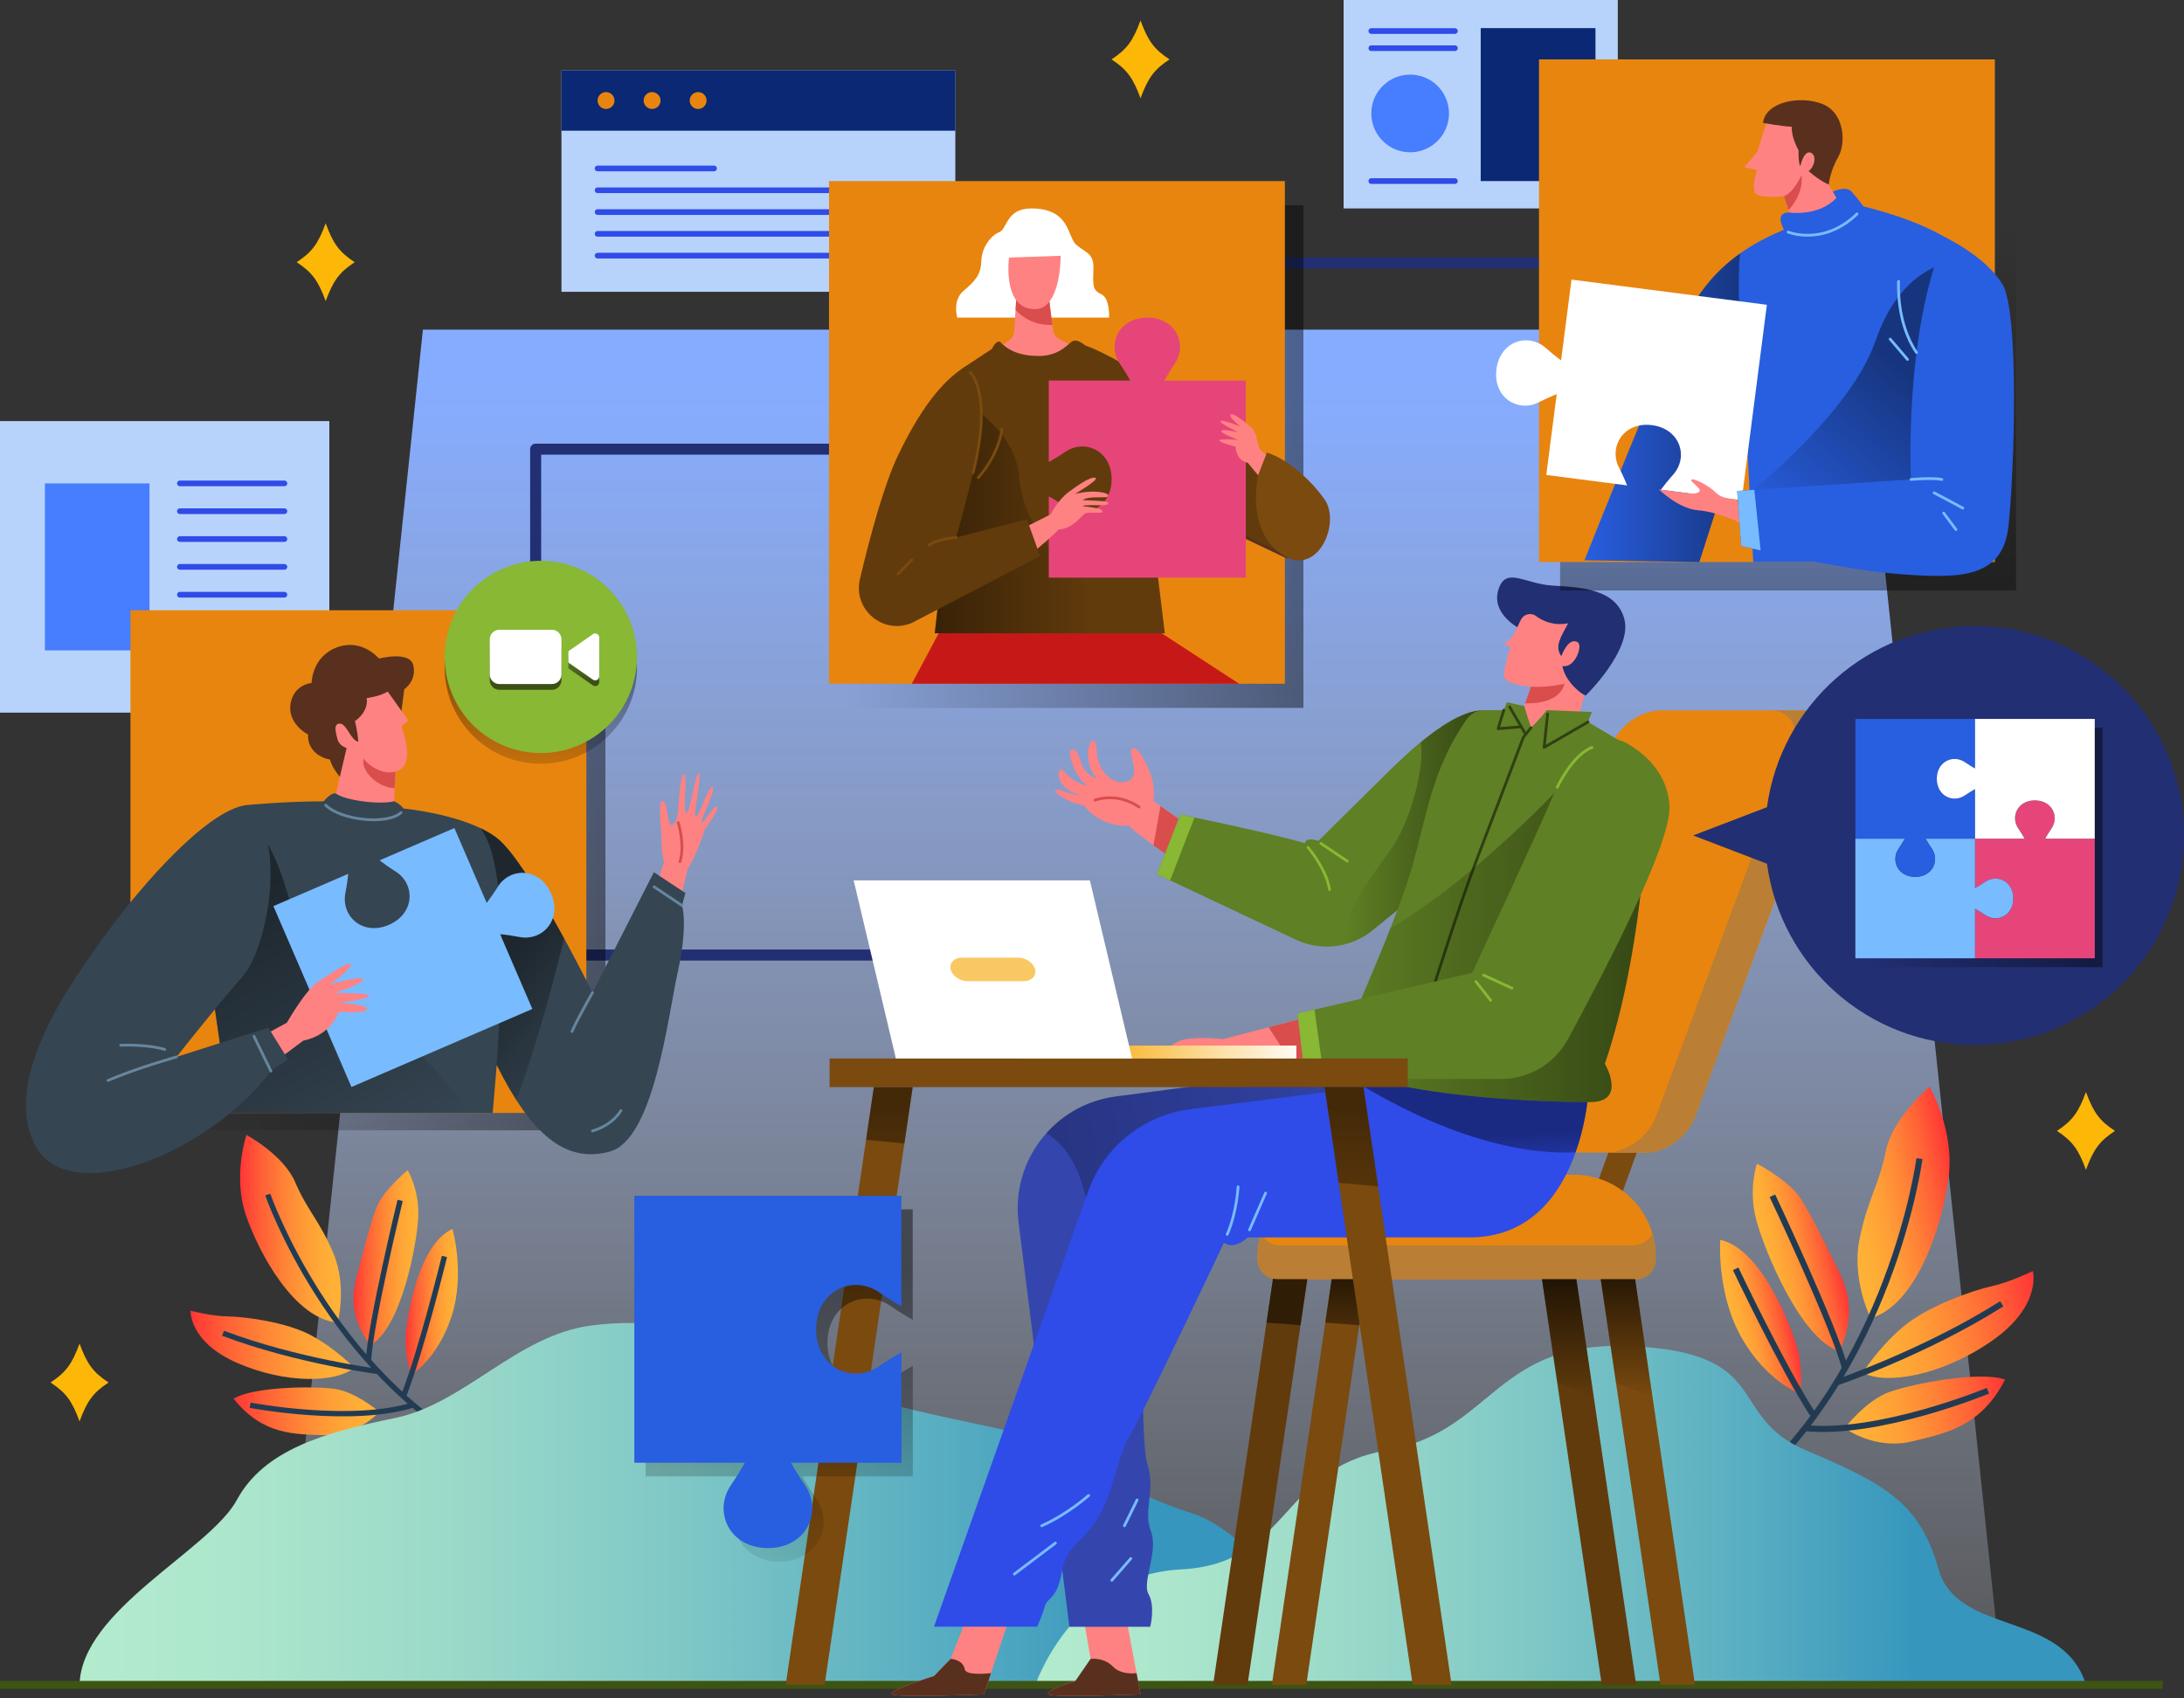 <svg xmlns="http://www.w3.org/2000/svg" width="450" height="350" viewBox="0 0 450 350" fill="none"><rect x="0" y="0" width="450" height="350" fill="#333333" stroke="none"/><g clip-path="url(#clip0_4236_321)"><path d="M333.34 0H276.84V42.952H333.34V0Z" fill="#B8D3FB"></path><path d="M298.455 24.657C299.161 20.293 296.196 16.183 291.833 15.478C287.469 14.772 283.359 17.737 282.653 22.1C281.948 26.464 284.913 30.573 289.276 31.279C293.64 31.985 297.749 29.02 298.455 24.657Z" fill="#477DFF"></path><path d="M282.551 6.395H299.775" stroke="#2F4BE8" stroke-width="1.17" stroke-linecap="round" stroke-linejoin="round"></path><path d="M282.551 9.929H299.775" stroke="#2F4BE8" stroke-width="1.17" stroke-linecap="round" stroke-linejoin="round"></path><path d="M282.551 37.317H299.775" stroke="#2F4BE8" stroke-width="1.17" stroke-linecap="round" stroke-linejoin="round"></path><path d="M328.738 5.794H305.094V37.316H328.738V5.794Z" fill="#0A2873"></path><path d="M196.838 14.506H115.685V60.135H196.838V14.506Z" fill="#B8D3FB"></path><path d="M196.838 14.506H115.685V26.937H196.838V14.506Z" fill="#0A2873"></path><path d="M126.615 20.718C126.615 21.676 125.831 22.46 124.872 22.46C123.913 22.46 123.13 21.676 123.13 20.718C123.13 19.759 123.913 18.975 124.872 18.975C125.831 18.975 126.615 19.759 126.615 20.718Z" fill="#E8850F"></path><path d="M136.102 20.718C136.102 21.676 135.318 22.46 134.36 22.46C133.401 22.46 132.617 21.676 132.617 20.718C132.617 19.759 133.401 18.975 134.36 18.975C135.318 18.975 136.102 19.759 136.102 20.718Z" fill="#E8850F"></path><path d="M145.59 20.718C145.59 21.676 144.806 22.46 143.847 22.46C142.888 22.46 142.105 21.676 142.105 20.718C142.105 19.759 142.888 18.975 143.847 18.975C144.806 18.975 145.59 19.759 145.59 20.718Z" fill="#E8850F"></path><path d="M123.13 34.715H147.124" stroke="#2F4BE8" stroke-width="1.17" stroke-linecap="round" stroke-linejoin="round"></path><path d="M123.13 39.209H185.782" stroke="#2F4BE8" stroke-width="1.17" stroke-linecap="round" stroke-linejoin="round"></path><path d="M123.13 43.703H185.782" stroke="#2F4BE8" stroke-width="1.17" stroke-linecap="round" stroke-linejoin="round"></path><path d="M123.13 48.188H185.782" stroke="#2F4BE8" stroke-width="1.17" stroke-linecap="round" stroke-linejoin="round"></path><path d="M123.13 52.682H185.782" stroke="#2F4BE8" stroke-width="1.17" stroke-linecap="round" stroke-linejoin="round"></path><path d="M67.855 86.78H0V146.857H67.855V86.78Z" fill="#B8D3FB"></path><path d="M30.805 99.619H9.254V134.026H30.805V99.619Z" fill="#477DFF"></path><path d="M37.066 99.619H58.601" stroke="#2F4BE8" stroke-width="1.17" stroke-linecap="round" stroke-linejoin="round"></path><path d="M37.066 105.347H58.601" stroke="#2F4BE8" stroke-width="1.17" stroke-linecap="round" stroke-linejoin="round"></path><path d="M37.066 111.083H58.601" stroke="#2F4BE8" stroke-width="1.17" stroke-linecap="round" stroke-linejoin="round"></path><path d="M37.066 116.819H58.601" stroke="#2F4BE8" stroke-width="1.17" stroke-linecap="round" stroke-linejoin="round"></path><path d="M37.066 122.554H58.601" stroke="#2F4BE8" stroke-width="1.17" stroke-linecap="round" stroke-linejoin="round"></path><path d="M37.066 128.29H58.601" stroke="#2F4BE8" stroke-width="1.17" stroke-linecap="round" stroke-linejoin="round"></path><path d="M37.066 134.018H58.601" stroke="#2F4BE8" stroke-width="1.17" stroke-linecap="round" stroke-linejoin="round"></path><path d="M412.625 347.213H57.651L87.139 67.93H383.137L412.625 347.213Z" fill="url(#paint0_linear_4236_321)"></path><path d="M111.433 196.812H183.256" stroke="#222F73" stroke-width="2.27" stroke-linecap="round" stroke-linejoin="round"></path><path d="M385.438 271.671C385.438 271.671 381.478 263.726 383.12 255.472C384.763 247.218 387.164 244.234 388.539 237.289C389.915 230.344 397.568 223.966 397.568 223.966C397.568 223.966 402.746 232.795 401.503 242.541C400.253 252.287 395.067 268.861 385.438 271.663V271.671Z" fill="url(#paint1_linear_4236_321)"></path><path d="M362.019 239.807C362.019 239.807 360.193 244.901 361.827 251.228C363.461 257.556 371.056 276.056 379.043 278.474C382.678 270.212 380.486 265.068 378.335 260.858C376.184 256.647 373.416 250.661 370.965 246.918C368.514 243.166 362.019 239.815 362.019 239.815V239.807Z" fill="url(#paint2_linear_4236_321)"></path><path d="M383.804 282.892C383.804 282.892 386.872 277.899 391.991 273.522C397.11 269.145 406.664 265.868 410.374 265.059C414.084 264.251 418.861 261.933 418.861 261.933C418.861 261.933 420.787 269.036 410.524 276.248C400.253 283.459 388.598 285.485 383.812 282.884L383.804 282.892Z" fill="url(#paint3_linear_4236_321)"></path><path d="M354.449 255.505C354.449 255.505 353.632 266.493 358.835 275.656C364.045 284.818 370.957 287.244 370.957 287.244C370.957 287.244 371.565 282.442 370.381 278.032C369.197 273.622 363.045 257.348 354.449 255.505Z" fill="url(#paint4_linear_4236_321)"></path><path d="M380.111 294.256C380.111 294.256 384.496 288.578 389.298 286.852C394.1 285.127 408.148 282.451 413.125 284.301C408.065 294.239 400.528 295.398 394.025 297.032C387.531 298.666 381.67 295.531 380.111 294.256Z" fill="url(#paint5_linear_4236_321)"></path><path d="M395.492 238.756C395.492 238.756 389.757 282.776 357.767 308.854" stroke="#223B52" stroke-width="1.25" stroke-miterlimit="10"></path><path d="M365.196 246.418C365.196 246.418 378.01 273.538 380.152 281.992" stroke="#223B52" stroke-width="1.25" stroke-miterlimit="10"></path><path d="M378.418 284.902C378.418 284.902 396.643 278.69 412.442 268.686" stroke="#223B52" stroke-width="1.25" stroke-miterlimit="10"></path><path d="M357.625 261.475C357.625 261.475 367.121 281.509 373.499 291.43" stroke="#223B52" stroke-width="1.25" stroke-miterlimit="10"></path><path d="M409.607 286.602C409.607 286.602 387.03 295.948 371.657 294.272" stroke="#223B52" stroke-width="1.25" stroke-miterlimit="10"></path><path d="M69.573 272.546C69.573 272.546 71.557 265.051 68.697 258.281C65.838 251.512 63.261 249.377 60.852 243.683C58.451 237.989 50.773 233.879 50.773 233.879C50.773 233.879 47.896 242.349 50.681 250.461C53.465 258.582 60.827 271.846 69.564 272.546H69.573Z" fill="url(#paint6_linear_4236_321)"></path><path d="M83.996 241.157C83.996 241.157 86.455 245.192 86.171 250.895C85.888 256.597 82.653 273.763 76.25 277.24C71.682 270.812 72.657 266.027 73.749 262.041C74.85 258.056 76.159 252.454 77.593 248.811C79.027 245.167 83.996 241.157 83.996 241.157Z" fill="url(#paint7_linear_4236_321)"></path><path d="M72.957 281.859C72.957 281.859 69.448 278.132 64.303 275.289C59.16 272.446 50.406 271.329 47.087 271.296C43.769 271.262 39.276 270.12 39.276 270.12C39.276 270.12 38.884 276.54 48.938 280.9C58.993 285.26 69.322 284.935 72.966 281.867L72.957 281.859Z" fill="url(#paint8_linear_4236_321)"></path><path d="M93.241 253.254C93.241 253.254 95.884 262.508 93.041 271.271C90.207 280.033 84.713 283.326 84.713 283.326C84.713 283.326 83.345 279.324 83.579 275.347C83.812 271.362 86.205 256.356 93.241 253.262V253.254Z" fill="url(#paint9_linear_4236_321)"></path><path d="M78.126 290.929C78.126 290.929 73.374 286.844 68.964 286.219C64.545 285.594 52.056 285.777 48.13 288.245C54.207 295.857 60.869 295.515 66.713 295.765C72.557 296.015 77.017 292.305 78.126 290.929Z" fill="url(#paint10_linear_4236_321)"></path><path d="M55.166 246.168C55.166 246.168 67.839 282.817 99.811 299.483" stroke="#223B52" stroke-width="1.1" stroke-miterlimit="10"></path><path d="M82.445 247.377C82.445 247.377 76.267 272.846 75.925 280.45" stroke="#223B52" stroke-width="1.1" stroke-miterlimit="10"></path><path d="M77.918 282.626C77.918 282.626 61.227 280.525 45.954 274.755" stroke="#223B52" stroke-width="1.1" stroke-miterlimit="10"></path><path d="M91.574 258.923C91.574 258.923 86.98 277.74 83.279 287.353" stroke="#223B52" stroke-width="1.1" stroke-miterlimit="10"></path><path d="M51.54 289.587C51.54 289.587 72.507 293.597 85.355 289.454" stroke="#223B52" stroke-width="1.1" stroke-miterlimit="10"></path><path d="M277.282 347.213C277.282 347.213 261.825 316.974 245.376 311.772C228.927 306.561 221.19 298.358 210.36 295.523C199.53 292.688 177.487 289.537 164.081 282.284C150.675 275.03 137.594 271.212 122.071 273.121C106.547 275.03 95.826 289.27 81.328 292.238C66.83 295.206 54.407 298.749 48.797 309.112C43.186 319.475 16.707 331.772 16.391 347.213H277.282Z" fill="url(#paint11_linear_4236_321)"></path><path d="M429.799 347.213H213.336C213.336 347.213 220.89 324.544 243.316 323.419C265.735 322.293 263.567 302.726 285.694 298.883C307.82 295.04 307.853 275.889 336.683 277.432C365.512 278.966 355.583 291.855 372.132 298.883C388.681 305.919 395.551 309.721 399.444 323.419C403.338 337.125 425.089 331.764 429.816 347.213H429.799Z" fill="url(#paint12_linear_4236_321)"></path><path d="M0 347.213H445.615" stroke="#3D5413" stroke-width="1.63" stroke-miterlimit="10"></path><path d="M331.147 254.38H325.303L333.882 230.661H339.726L331.147 254.38Z" fill="#7A4A0F"></path><path d="M309.679 254.38H303.835L312.414 230.661H318.258L309.679 254.38Z" fill="#7A4A0F"></path><path d="M275.964 242.091H324.303C333.598 242.091 341.152 249.644 341.152 258.94V259.54C341.152 261.783 339.334 263.609 337.083 263.609H263.175C260.933 263.609 259.107 261.791 259.107 259.54V258.94C259.107 249.644 266.66 242.091 275.956 242.091H275.964Z" fill="#E8850F"></path><path d="M349.239 347.213H342.144L329.296 260.057H336.391L349.239 347.213Z" fill="#7A4A0F"></path><path d="M262.058 347.213H269.153L282 260.057H274.905L262.058 347.213Z" fill="#7A4A0F"></path><path d="M282 260.057H274.905L273.063 272.571C274.981 272.688 277.34 272.854 280.074 273.121L282 260.057Z" fill="url(#paint13_linear_4236_321)"></path><path d="M336.391 260.057H329.296L332.965 284.96C335.474 285.894 337.992 286.902 340.501 287.978L336.383 260.057H336.391Z" fill="url(#paint14_linear_4236_321)"></path><path d="M337.125 347.213H330.038L317.191 260.057H324.286L337.125 347.213Z" fill="#613B0C"></path><path d="M249.953 347.213H257.047L269.886 260.057H262.8L249.953 347.213Z" fill="#613B0C"></path><path d="M269.887 260.057H262.792L260.949 272.571C262.867 272.688 265.226 272.854 267.961 273.121L269.887 260.057Z" fill="url(#paint15_linear_4236_321)"></path><path d="M324.286 260.057H317.191L320.859 284.96C323.369 285.894 325.886 286.902 328.396 287.978L324.277 260.057H324.286Z" fill="url(#paint16_linear_4236_321)"></path><path d="M336.483 256.631H263.776C262.058 256.631 260.583 255.697 259.766 254.313C259.349 255.78 259.107 257.331 259.107 258.932V259.532C259.107 261.775 260.924 263.6 263.175 263.6H337.083C339.326 263.6 341.152 261.783 341.152 259.532V258.932C341.152 257.323 340.91 255.78 340.493 254.313C339.684 255.689 338.2 256.631 336.483 256.631Z" fill="#BA7E34"></path><path d="M339.101 237.531H308.445C304.344 237.531 302.251 234.204 303.76 230.111L331.914 153.818C333.423 149.717 337.975 146.398 342.077 146.398H372.732C376.834 146.398 378.927 149.725 377.418 153.818L349.264 230.111C347.755 234.212 343.202 237.531 339.101 237.531Z" fill="#E8850F"></path><path d="M372.732 146.398H364.662C368.764 146.398 370.857 149.725 369.348 153.818L341.193 230.111C339.684 234.212 335.132 237.531 331.031 237.531H339.101C343.203 237.531 347.746 234.212 349.264 230.111L377.418 153.818C378.927 149.717 376.834 146.398 372.732 146.398Z" fill="#BA7E34"></path><path d="M208.284 332.514L202.732 349.18C202.732 349.18 185.116 349.889 183.815 349.18C182.514 348.471 192.444 345.395 192.444 345.395L195.87 341.852L199.539 332.514H208.284Z" fill="#FF8282"></path><path d="M231.87 332.514L235.005 349.18C235.005 349.18 217.388 349.889 216.088 349.18C214.787 348.471 221.815 346.346 221.815 346.346L224.708 341.852L223.116 332.514H231.861H231.87Z" fill="#FF8282"></path><path d="M278.14 219.631L229.91 225.959C217.23 227.626 208.276 239.223 209.868 251.912L220.34 335.241H237.005C237.005 335.241 238.072 330.989 236.647 328.504C235.221 326.02 238.773 319.759 237.122 315.498C235.471 311.247 238.189 307.103 236.413 301.784C234.638 296.465 235.821 254.38 235.821 254.38C235.821 254.38 296.14 253.196 306.82 247.993C317.499 242.791 315.357 221.123 315.357 221.123L278.14 219.623V219.631Z" fill="#3446AD"></path><path style="mix-blend-mode:overlay" opacity="0.44" d="M315.365 221.123L278.149 219.623L229.919 225.95C224.175 226.701 219.189 229.502 215.613 233.512C220.54 236.555 226.426 244.617 224.308 266.035C223.483 274.347 228.035 278.015 235.455 278.782C235.496 266.652 235.838 254.371 235.838 254.371C235.838 254.371 296.157 253.187 306.836 247.985C317.516 242.783 315.374 221.115 315.374 221.115L315.365 221.123Z" fill="url(#paint17_linear_4236_321)"></path><path d="M327.354 224.275C327.354 224.275 326.095 255.005 302.768 255.005H257.064C257.064 255.005 254.388 257.681 252.179 256.105C252.179 256.105 235.471 291.413 232.795 295.823C230.119 300.233 229.327 308.12 226.017 313.164C222.707 318.208 219.714 318.525 218.764 324.036C217.822 329.555 215.771 329.238 215.296 330.972C214.82 332.706 213.72 335.224 213.72 335.224H192.444L224.175 245.576C227.426 236.38 235.596 229.802 245.276 228.576L294.739 222.332L327.362 224.266L327.354 224.275Z" fill="#2F4BE8"></path><path d="M255.097 244.567C255.097 244.567 254.838 249.878 252.854 254.38" stroke="#78BBFF" stroke-width="0.57" stroke-linecap="round" stroke-linejoin="round"></path><path d="M260.766 245.868L257.456 253.438" stroke="#78BBFF" stroke-width="0.57" stroke-linecap="round" stroke-linejoin="round"></path><path d="M224.3 308.187C224.3 308.187 219.99 312.047 214.646 314.423" stroke="#78BBFF" stroke-width="0.57" stroke-linecap="round" stroke-linejoin="round"></path><path d="M217.463 317.991L208.993 324.377" stroke="#78BBFF" stroke-width="0.57" stroke-linecap="round" stroke-linejoin="round"></path><path d="M234.287 309.112L231.686 314.423" stroke="#78BBFF" stroke-width="0.57" stroke-linecap="round" stroke-linejoin="round"></path><path d="M232.987 321.184L229.085 325.661" stroke="#78BBFF" stroke-width="0.57" stroke-linecap="round" stroke-linejoin="round"></path><path style="mix-blend-mode:overlay" opacity="0.44" d="M315.507 223.574C315.457 222.057 315.365 221.123 315.365 221.123L278.149 219.623L274.939 220.039C281.65 224.65 303.568 238.389 324.644 237.481C327.095 230.577 327.362 224.275 327.362 224.275L315.507 223.574Z" fill="url(#paint18_linear_4236_321)"></path><path d="M183.815 349.18C185.115 349.889 202.732 349.18 202.732 349.18L204.191 344.803C201.698 345.045 198.963 345.062 198.772 343.978C198.413 341.969 195.879 341.852 195.879 341.852L192.452 345.395C192.452 345.395 182.523 348.472 183.823 349.18H183.815Z" fill="#59301E"></path><path d="M216.088 349.18C217.388 349.889 235.004 349.18 235.004 349.18L234.179 344.812C231.686 345.053 230.136 344.303 229.385 343.511C227.434 341.444 224.716 341.86 224.716 341.86L221.54 346.454C221.54 346.454 214.795 348.48 216.096 349.189L216.088 349.18Z" fill="#59301E"></path><path d="M243.808 169.45L237.664 165.073C237.664 165.073 238.139 162.297 237.072 159.521C236.005 156.745 234.354 153.785 233.345 154.202C232.337 154.619 233.996 157.278 233.637 159.521C233.337 161.43 230.019 162.155 227.643 159.346C226.226 157.67 226.009 155.953 225.95 154.16C225.892 152.368 224.942 152.134 224.416 153.668C223.883 155.202 224.183 158.629 226.067 160.521C224.175 159.813 223.174 158.687 222.524 156.561C221.874 154.435 221.107 154.077 220.573 154.61C220.04 155.144 221.457 160.521 224.3 161.997C221.582 161.347 220.456 160.28 219.456 159.162C218.447 158.037 217.98 158.871 218.155 159.929C218.33 160.997 219.281 163.064 222.591 163.773C220.698 164.006 218.155 162.356 217.505 162.764C216.855 163.181 220.048 165.482 223.358 165.957C225.075 168.5 228.969 170.392 232.52 170.151C236.655 173.936 247.81 181.131 247.81 181.131L243.808 169.442V169.45Z" fill="#FF8282"></path><path d="M225.6 164.898C225.6 164.898 229.977 163.114 234.704 166.307" stroke="#D94D4D" stroke-width="0.57" stroke-linecap="round" stroke-linejoin="round"></path><path d="M247.81 181.139L243.808 169.45L239.106 166.107L237.656 174.211C242.349 177.621 247.81 181.139 247.81 181.139Z" fill="#D94D4D"></path><path d="M305.177 146.398C298.991 146.574 289.854 155.327 286.619 158.479C283.384 161.63 271.646 173.294 271.646 173.294C271.646 173.294 268.969 172.352 268.886 173.769C261.716 171.643 243.2 167.858 243.2 167.858L238.389 180.155L267.002 193.644C272.204 196.096 278.34 195.345 282.801 191.727L301.592 176.462L305.177 146.415V146.398Z" fill="#5F8024"></path><path d="M272.171 173.827L277.615 177.47" stroke="#88B834" stroke-width="0.57" stroke-linecap="round" stroke-linejoin="round"></path><path d="M269.511 174.644C269.511 174.644 273.296 179.03 273.947 183.34" stroke="#88B834" stroke-width="0.57" stroke-linecap="round" stroke-linejoin="round"></path><path style="mix-blend-mode:overlay" opacity="0.44" d="M292.73 152.943C293.572 158.404 290.646 168.108 287.953 172.818C284.735 178.454 275.923 187.592 277.457 194.486C279.374 193.945 281.192 193.019 282.792 191.719L301.584 176.453L305.169 146.407C301.442 146.515 296.657 149.725 292.722 152.951L292.73 152.943Z" fill="url(#paint19_linear_4236_321)"></path><path d="M313.598 129.808C313.598 129.808 307.22 126.823 308.687 121.687C310.155 116.552 314.148 120.354 319.884 120.679C325.62 121.004 333.098 121.321 334.707 127.657C336.316 133.993 326.72 143.347 326.72 143.347C326.72 143.347 312.539 136.644 313.598 129.808Z" fill="#222F73"></path><path d="M316.474 126.94C317.883 127.99 320.109 129.007 323.102 128.449C321.601 131.325 320.267 133.134 321.685 135.227C322.71 132.667 323.927 131.683 325.069 132.35C326.212 133.017 324.477 137.828 321.918 137.236C322.585 140.904 326.453 143.305 326.453 143.305L323.969 152.601L311.638 152.368L315.457 141.496C315.457 141.496 309.504 141.221 309.863 138.878C310.221 136.536 311.205 133.226 311.205 133.226L309.846 132.751C309.846 132.751 311.48 131.767 312.03 130.508C312.28 129.941 312.839 128.799 313.373 127.715C313.948 126.556 315.432 126.173 316.474 126.94Z" fill="#FF8282"></path><path d="M315.457 141.496C318.567 141.771 322.352 140.904 322.352 140.904C322.352 140.904 321.785 145.156 314.248 144.939C314.873 143.164 315.457 141.496 315.457 141.496Z" fill="#D94D4D"></path><path d="M315.457 149.967C315.457 149.967 317.266 148.233 318.692 146.34C325.57 146.607 327.987 146.732 327.987 146.732L327.195 148.783L335.683 153.827C338.259 155.361 339.809 158.162 339.718 161.163C339.401 171.86 337.875 198.088 330.664 219.239C330.664 219.239 335.316 227.118 327.629 227.118C319.942 227.118 288.27 226.484 274.555 219.239C274.555 219.239 287.319 191.185 290.788 179.205C294.056 167.916 294.939 158.729 302.159 148.274C302.993 147.065 304.385 146.348 305.853 146.348H309.846L310.48 144.714L314.048 145.506L315.457 149.967Z" fill="#5F8024"></path><path d="M315.457 149.967L313.881 151.934C313.881 151.934 307.42 168.958 304.027 177.779C300.642 186.608 294.889 204.966 294.889 204.966" stroke="#304012" stroke-width="0.57" stroke-linecap="round" stroke-linejoin="round"></path><path d="M318.883 147.132L318.15 154.027L327.204 148.783" stroke="#304012" stroke-width="0.57" stroke-linecap="round" stroke-linejoin="round"></path><path d="M309.846 146.34L308.679 150.158L313.448 149.783" stroke="#304012" stroke-width="0.57" stroke-linecap="round" stroke-linejoin="round"></path><path d="M311.047 145.673L314.248 151.151" stroke="#304012" stroke-width="0.57" stroke-linecap="round" stroke-linejoin="round"></path><path style="mix-blend-mode:overlay" opacity="0.44" d="M325.311 158.079C325.311 158.079 306.553 179.313 286.461 191.36C281.433 204.132 274.564 219.231 274.564 219.231C288.278 226.484 319.959 227.109 327.637 227.109C335.316 227.109 330.672 219.231 330.672 219.231C335.899 203.907 338.134 185.916 339.092 173.102L325.311 158.079Z" fill="url(#paint20_linear_4236_321)"></path><path d="M243.191 167.858L238.381 180.155L241.099 181.431L246.118 168.467C244.317 168.091 243.191 167.858 243.191 167.858Z" fill="#88B834"></path><path d="M268.336 209.893L251.987 214.145C251.987 214.145 245.801 213.437 243.083 214.504C240.365 215.571 238.865 218.13 238.865 218.13H269.086L268.336 209.893Z" fill="#FF8282"></path><path d="M265.526 218.13H269.078L268.336 209.893L261.391 211.702L265.526 218.13Z" fill="#D94D4D"></path><path d="M329.405 153.143C331.139 152.143 333.281 152.109 335.032 153.085C338.367 154.944 343.628 158.987 343.986 166.141C344.378 173.869 330.447 200.581 323.027 214.212C320.292 219.231 315.032 222.349 309.312 222.349H268.928L267.335 208.876L303.326 200.481C303.326 200.481 316.149 173.002 319.759 164.548C322.527 158.07 326.645 154.744 329.405 153.151V153.143Z" fill="#5F8024"></path><path d="M305.661 200.948L311.522 203.632" stroke="#88B834" stroke-width="0.57" stroke-linecap="round" stroke-linejoin="round"></path><path d="M304.11 202.29L307.145 206.15" stroke="#88B834" stroke-width="0.57" stroke-linecap="round" stroke-linejoin="round"></path><path d="M270.845 208.051L267.327 208.868L268.928 222.349H272.846L270.845 208.051Z" fill="#88B834"></path><path d="M320.859 162.239C320.859 162.239 323.877 155.669 328.021 154.027" stroke="#88B834" stroke-width="0.57" stroke-linecap="round" stroke-linejoin="round"></path><path style="mix-blend-mode:overlay" opacity="0.44" d="M124.747 129.341H30.814V232.929H124.747V129.341Z" fill="url(#paint21_linear_4236_321)"></path><path d="M120.812 125.764H26.879V229.352H120.812V125.764Z" fill="#E8850F"></path><path d="M135.769 180.805L136.811 177.721C136.811 177.721 136.335 176.07 136.302 173.102C136.269 170.134 135.443 164.982 136.561 165.065C137.678 165.14 137.361 170.334 138.528 170.017C139.695 169.7 139.795 165.957 139.795 165.957C139.795 165.957 140.129 159.421 140.954 159.521C141.78 159.621 140.571 167.316 141.388 167.533C142.205 167.75 143.23 159.246 143.972 159.379C144.714 159.513 142.747 167.941 143.355 168.267C143.964 168.583 145.931 161.889 146.815 162.189C147.699 162.489 144.156 169.15 144.572 169.5C144.989 169.851 147.082 165.84 147.766 166.166C148.458 166.491 145.223 170.968 145.223 170.968C145.223 170.968 143.455 176.453 141.705 179.021L140.421 184.382L135.769 180.822V180.805Z" fill="#FF8282"></path><path d="M82.528 148.007L83.295 142.038C83.295 142.038 85.838 140.387 85.188 137.194C84.537 134.001 78.093 135.719 78.093 135.719C78.093 135.719 74.608 131.467 69.406 133.418C64.204 135.368 64.204 140.746 64.204 140.746C64.204 140.746 60.835 140.979 59.952 144.589C59.068 148.191 62.019 150.617 63.495 151.384C63.261 153.927 65.229 156.044 67.989 156.528C68.697 159.129 71.298 161.43 71.298 161.43L82.528 148.016V148.007Z" fill="#59301E"></path><path d="M75.559 143.864C75.559 143.864 78.393 143.505 79.877 142.505C81.119 144.222 84.129 148.474 84.129 148.474L82.712 149.716C82.712 149.716 86.022 157.995 81.47 158.996C81.294 161.297 81.178 167.091 81.178 167.091L68.706 165.674L71.423 154.152C71.423 154.152 69.889 153.735 69.531 152.318C69.172 150.9 68.647 149.066 70.064 149.124C71.482 149.183 72.266 152.609 73.85 152.851C73.608 150.367 73.132 148.599 73.132 148.599C73.132 148.599 75.967 146.823 75.559 143.872V143.864Z" fill="#FF8282"></path><path d="M81.47 158.996C78.885 159.846 75.7 157.595 74.908 156.294C74.275 159.012 77.96 162.322 81.303 162.439L81.47 158.987V158.996Z" fill="#D94D4D"></path><path d="M66.713 165.123C66.713 165.123 68.097 163.323 69.214 163.498C70.49 164.731 77.718 165.957 81.219 165.123C82.553 165.757 83.145 166.624 83.145 166.624C83.145 166.624 95.951 167.808 102.337 172.652C108.723 177.495 122.079 204.566 122.079 204.566L134.726 179.746L141.229 184.032L140.521 186.608C140.521 186.608 141.821 190.393 139.695 200.081C137.569 209.776 134.735 234.829 125.631 237.314C116.527 239.798 109.44 233.77 102.345 219.464L101.52 229.36H47.363L41.568 189.209L50.672 165.924C50.672 165.924 58.726 165.132 66.713 165.132V165.123Z" fill="#354552"></path><path style="mix-blend-mode:overlay" opacity="0.44" d="M96.093 229.352C92.616 220.123 62.553 196.104 59.793 186.008C56.85 175.253 54.074 172.41 54.074 172.41L43.086 185.332L41.577 189.201L47.371 229.352H96.101H96.093Z" fill="url(#paint22_linear_4236_321)"></path><path d="M140.512 186.6L134.777 182.756" stroke="#66869E" stroke-width="0.57" stroke-linecap="round" stroke-linejoin="round"></path><path style="mix-blend-mode:overlay" opacity="0.44" d="M106.372 226.684C110.499 216.029 114.593 200.072 116.235 193.386C111.833 185.324 105.956 175.403 102.329 172.644C101.337 171.893 100.186 171.226 98.952 170.634C105.147 178.321 103.154 206.8 102.329 219.448C103.671 222.149 105.013 224.558 106.364 226.668L106.372 226.684Z" fill="url(#paint23_linear_4236_321)"></path><path d="M122.071 204.566C122.071 204.566 119.12 209.727 117.852 212.561" stroke="#66869E" stroke-width="0.57" stroke-linecap="round" stroke-linejoin="round"></path><path d="M127.94 228.877C127.94 228.877 126.289 231.87 122.071 233.054" stroke="#66869E" stroke-width="0.57" stroke-linecap="round" stroke-linejoin="round"></path><path d="M139.745 169.525C139.745 169.525 141.204 174.061 140.104 177.562" stroke="#D94D4D" stroke-width="0.57" stroke-linecap="round" stroke-linejoin="round"></path><path d="M67.105 165.915C70.123 168.992 79.694 170.109 82.645 167.449" stroke="#66869E" stroke-width="0.57" stroke-linecap="round" stroke-linejoin="round"></path><path d="M102.579 182.756C101.72 184.107 100.936 185.207 100.278 186.066L93.625 170.643L78.201 177.296C79.06 177.954 80.16 178.746 81.511 179.597C85.596 182.189 85.521 188.259 80.119 190.593C74.725 192.919 70.248 188.809 71.165 184.065C71.465 182.498 71.648 181.156 71.757 180.08L56.333 186.733L72.415 224.008L109.69 207.926L103.037 192.502C104.113 192.611 105.455 192.794 107.022 193.094C111.775 194.011 115.885 189.543 113.55 184.14C111.224 178.746 105.147 178.663 102.554 182.748L102.579 182.756Z" fill="#78BBFF"></path><path d="M53.757 213.678L59.11 210.752C59.11 210.752 63.036 203.874 65.596 202.265C68.147 200.656 71.432 198.28 72.199 198.713C72.966 199.147 68.005 202.899 68.005 202.899C68.005 202.899 74.216 200.998 74.733 201.79C75.25 202.59 68.906 204.624 68.906 204.624C68.906 204.624 76.051 204.583 76.059 205.241C76.059 205.9 69.939 206.659 69.939 206.659C69.939 206.659 76.117 207 75.592 207.984C75.067 208.968 69.806 208.501 69.806 208.501C69.806 208.501 68.397 213.236 62.495 214.454L55.958 219.314L53.757 213.687V213.678Z" fill="#FF8282"></path><path d="M50.673 165.915C42.519 167.099 29.163 182.464 22.068 192.16C14.973 201.856 -0.033 222.424 7.295 236.13C14.215 249.077 42.911 237.856 55.817 220.731C56.784 219.914 58.459 219.139 59.327 218.297L55.291 211.777L36.375 217.805C36.375 217.805 44.645 207.284 49.972 201.256C55.291 195.228 59.426 171.943 50.681 165.915H50.673Z" fill="#354552"></path><path d="M55.816 220.723L52.331 213.553" stroke="#66869E" stroke-width="0.57" stroke-linecap="round" stroke-linejoin="round"></path><path d="M36.375 217.805C36.375 217.805 28.104 220.131 22.268 222.649" stroke="#66869E" stroke-width="0.57" stroke-linecap="round" stroke-linejoin="round"></path><path d="M24.869 215.404C24.869 215.404 30.222 215.137 33.932 216.271" stroke="#66869E" stroke-width="0.57" stroke-linecap="round" stroke-linejoin="round"></path><path d="M290.062 218.13H170.934V224.025H290.062V218.13Z" fill="#7A4A0F"></path><path d="M299.091 347.213H291.079L272.921 224.025H280.942L299.091 347.213Z" fill="#7A4A0F"></path><path d="M161.889 347.213H169.909L188.059 224.025H180.047L161.889 347.213Z" fill="#7A4A0F"></path><g style="mix-blend-mode:overlay" opacity="0.44"><path d="M186.35 235.621L188.059 224.025H180.047L178.446 234.905L186.35 235.621Z" fill="url(#paint24_linear_4236_321)"></path><path d="M280.942 224.025H272.921L275.831 243.758L283.96 244.492L280.942 224.025Z" fill="url(#paint25_linear_4236_321)"></path></g><path d="M267.11 215.471H209.66V218.13H267.11V215.471Z" fill="url(#paint26_linear_4236_321)"></path><path d="M233.262 218.13H184.59L175.895 181.431H224.566L233.262 218.13Z" fill="white"></path><path d="M210.927 202.198H199.38C197.763 202.198 196.204 201.114 195.879 199.772C195.562 198.43 196.612 197.346 198.23 197.346H209.776C211.394 197.346 212.953 198.43 213.27 199.772C213.587 201.114 212.536 202.198 210.919 202.198H210.927Z" fill="#F9C863"></path><path d="M241.841 54.199H318.15" stroke="#222F73" stroke-width="2.27" stroke-linecap="round" stroke-linejoin="round"></path><path d="M110.366 138.87V92.558H175.895" stroke="#222F73" stroke-width="2.27" stroke-linecap="round" stroke-linejoin="round"></path><path style="mix-blend-mode:overlay" opacity="0.44" d="M183.415 269.094C185.199 270.312 186.783 271.262 188.059 271.979V249.219H133.034V304.243H155.803C155.086 305.519 154.144 307.095 152.926 308.879C149.233 314.298 152.593 321.818 160.563 321.818C168.533 321.818 171.885 314.298 168.2 308.879C166.983 307.095 166.032 305.519 165.324 304.243H188.075V281.483C186.8 282.2 185.216 283.151 183.432 284.368C178.012 288.061 170.492 284.701 170.492 276.731C170.492 268.761 178.012 265.41 183.432 269.094H183.415Z" fill="url(#paint27_linear_4236_321)"></path><path d="M181.08 266.293C182.865 267.511 184.449 268.461 185.724 269.178V246.418H130.7V301.442H153.468C152.751 302.718 151.809 304.294 150.592 306.078C146.899 311.497 150.258 319.017 158.229 319.017C166.199 319.017 169.55 311.497 165.865 306.078C164.648 304.294 163.698 302.718 162.989 301.442H185.741V278.682C184.465 279.399 182.881 280.35 181.097 281.567C175.678 285.26 168.158 281.9 168.158 273.93C168.158 265.96 175.678 262.6 181.097 266.293H181.08Z" fill="#285EE0"></path><path d="M348.863 172.168L364.078 166.341C366.93 145.265 384.979 129.007 406.839 129.007C430.675 129.007 450 148.333 450 172.168C450 196.004 430.675 215.329 406.839 215.329C384.979 215.329 366.93 199.072 364.078 177.996L348.863 172.168Z" fill="#222F73"></path><path style="mix-blend-mode:overlay" opacity="0.44" d="M433.226 149.975H383.896V199.305H433.226V149.975Z" fill="url(#paint28_linear_4236_321)"></path><path d="M421.412 172.818C421.729 172.243 422.163 171.535 422.704 170.734C424.364 168.308 422.855 164.94 419.286 164.94C415.718 164.94 414.209 168.308 415.868 170.734C416.418 171.535 416.844 172.243 417.16 172.818H406.956V183.031C407.523 182.715 408.231 182.289 409.023 181.747C411.449 180.088 414.818 181.597 414.818 185.166C414.818 188.734 411.449 190.243 409.023 188.584C408.231 188.042 407.531 187.617 406.956 187.3V197.479H431.617V172.818H421.412Z" fill="#E6457A"></path><path d="M409.032 181.731C408.231 182.281 407.523 182.706 406.948 183.023V172.818H396.743C397.06 173.394 397.493 174.102 398.035 174.903C399.694 177.329 398.185 180.697 394.617 180.697C391.049 180.697 389.54 177.329 391.199 174.903C391.749 174.102 392.174 173.394 392.491 172.818H382.287V197.479H406.948V187.275C407.523 187.592 408.231 188.025 409.032 188.567C411.458 190.226 414.826 188.717 414.826 185.149C414.826 181.581 411.458 180.072 409.032 181.731Z" fill="#78BBFF"></path><path d="M404.872 157.07C405.672 157.62 406.381 158.045 406.956 158.362V148.157H382.295V172.818H392.499C392.183 173.394 391.757 174.094 391.207 174.894C389.548 177.32 391.057 180.689 394.625 180.689C398.194 180.689 399.703 177.32 398.044 174.894C397.502 174.094 397.077 173.385 396.751 172.818H406.948V162.614C406.372 162.931 405.664 163.364 404.863 163.906C402.437 165.565 399.069 164.056 399.069 160.488C399.069 156.92 402.437 155.411 404.863 157.07H404.872Z" fill="#285EE0"></path><path d="M406.948 148.157V158.362C406.372 158.045 405.664 157.612 404.863 157.07C402.437 155.411 399.069 156.92 399.069 160.488C399.069 164.056 402.437 165.565 404.863 163.906C405.664 163.356 406.372 162.931 406.948 162.614V172.818H417.152C416.835 172.243 416.402 171.535 415.86 170.734C414.201 168.308 415.71 164.94 419.278 164.94C422.846 164.94 424.355 168.308 422.696 170.734C422.146 171.535 421.721 172.243 421.404 172.818H431.609V148.157H406.948Z" fill="white"></path><path style="mix-blend-mode:overlay" opacity="0.57" d="M125.439 151.589C133.175 143.853 133.175 131.311 125.439 123.575C117.703 115.839 105.161 115.839 97.425 123.575C89.689 131.311 89.689 143.853 97.425 151.589C105.161 159.325 117.703 159.325 125.439 151.589Z" fill="url(#paint29_linear_4236_321)"></path><path d="M130.722 139.887C133.211 129.234 126.593 118.58 115.939 116.091C105.286 113.602 94.632 120.22 92.144 130.874C89.655 141.527 96.273 152.181 106.926 154.67C117.58 157.158 128.233 150.54 130.722 139.887Z" fill="#88B834"></path><g style="mix-blend-mode:overlay" opacity="0.57"><path d="M113.717 130.967H102.879C101.793 130.967 100.912 131.847 100.912 132.934V140.179C100.912 141.266 101.793 142.147 102.879 142.147H113.717C114.804 142.147 115.685 141.266 115.685 140.179V132.934C115.685 131.847 114.804 130.967 113.717 130.967Z" fill="url(#paint30_linear_4236_321)"></path><path d="M122.171 131.867L117.119 135.394V137.72L122.171 141.246C122.713 141.63 123.463 141.238 123.463 140.571V132.542C123.463 131.875 122.713 131.492 122.171 131.867Z" fill="url(#paint31_linear_4236_321)"></path></g><path d="M113.717 129.783H102.879C101.793 129.783 100.912 130.664 100.912 131.75V138.995C100.912 140.082 101.793 140.963 102.879 140.963H113.717C114.804 140.963 115.685 140.082 115.685 138.995V131.75C115.685 130.664 114.804 129.783 113.717 129.783Z" fill="white"></path><path d="M122.171 130.683L117.119 134.21V136.536L122.171 140.062C122.713 140.446 123.463 140.054 123.463 139.387V131.358C123.463 130.691 122.713 130.308 122.171 130.683Z" fill="white"></path><path style="mix-blend-mode:overlay" opacity="0.44" d="M268.561 42.302H174.628V145.89H268.561V42.302Z" fill="url(#paint32_linear_4236_321)"></path><path d="M264.743 37.317H170.809V140.904H264.743V37.317Z" fill="#E8850F"></path><path d="M194.211 129.007L187.867 140.904H255.322L237.906 129.558L194.211 129.007Z" fill="#C71818"></path><path d="M212.453 42.952C220.573 42.952 219.864 48.78 221.748 50.439C223.641 52.09 225.375 52.09 225.292 55.325C225.217 58.559 224.975 59.735 226.867 60.602C228.76 61.469 228.518 65.454 228.518 65.454H197.229C197.229 65.454 196.204 61.944 198.488 59.977C200.772 58.009 202.115 56.742 202.19 53.832C202.265 50.914 204.241 48.471 205.891 47.846C207.542 47.221 207.309 42.961 212.436 42.961L212.453 42.952Z" fill="white"></path><path d="M209.435 60.76L208.976 68.264C208.926 69.047 208.526 69.773 207.876 70.215L206 71.515C206 71.515 206.475 74.408 213.562 74.408C220.648 74.408 221.19 71.457 221.19 71.457L218.28 69.898C217.547 69.506 217.055 68.781 216.947 67.955L216.038 60.76H209.435Z" fill="#FF8282"></path><path d="M216.83 66.955L216.046 60.76H209.443L209.251 63.853C210.618 65.362 213.028 67.08 216.83 66.955Z" fill="#D94D4D"></path><path d="M213.987 73.349C209.91 73.366 207.542 72.049 206.008 70.398C206.008 70.398 205.125 70.165 204.416 71.874L198.863 75.542L192.602 130.508H240.007L236.413 101.078L264.001 114.201L266.127 98.952C266.127 98.952 235.63 75.425 223.574 71.173C223.574 71.173 222.232 69.948 221.207 70.231C220.181 70.506 218.689 73.341 213.995 73.366L213.987 73.349Z" fill="#613B0C"></path><path style="mix-blend-mode:overlay" opacity="0.44" d="M210.01 98.427C209.376 89.673 201.064 84.104 198.08 82.378L192.594 130.5H239.998L239.648 127.632C220.857 122.854 210.769 108.848 210.01 98.427Z" fill="url(#paint33_linear_4236_321)"></path><path d="M234.354 76.726L236.397 101.07L265.151 114.751L266.11 98.944C266.11 98.944 248.152 85.096 234.346 76.726H234.354Z" stroke="#59301E" stroke-width="0.62" stroke-linecap="round" stroke-linejoin="round"></path><path d="M206.459 88.339C206.459 88.339 206.067 93.3 201.573 98.427" stroke="#7A4A0F" stroke-width="0.57" stroke-linecap="round" stroke-linejoin="round"></path><path d="M207.901 53.074L218.539 52.715C218.539 52.715 218.656 63.712 213.22 63.712C207.784 63.712 207.484 56.859 207.901 53.074Z" fill="#FF8282"></path><path d="M239.907 78.418C240.432 77.476 241.132 76.309 242.032 74.992C244.759 70.99 242.283 65.446 236.397 65.446C230.511 65.446 228.043 70.99 230.761 74.992C231.661 76.309 232.361 77.476 232.887 78.418H216.096V95.226C217.038 94.701 218.189 94.008 219.497 93.116C223.499 90.39 229.043 92.866 229.043 98.752C229.043 104.638 223.499 107.106 219.497 104.388C218.189 103.496 217.038 102.804 216.096 102.279V119.036H256.697V78.435H239.907V78.418Z" fill="#E6457A"></path><path d="M262.842 94.984C262.842 94.984 259.84 93.333 259.457 92.291C259.073 91.249 258.89 89.073 257.89 88.164C256.889 87.255 254.021 84.904 253.546 85.43C253.071 85.955 255.63 87.906 255.63 87.906C255.63 87.906 251.678 86.338 251.462 86.78C251.245 87.214 255.155 89.081 255.155 89.081C255.155 89.081 251.678 88.298 251.637 88.823C251.595 89.348 255.113 90.649 255.113 90.649C255.113 90.649 250.853 90.349 251.245 90.824C251.637 91.299 254.588 92.041 254.588 92.041C254.588 92.041 254.546 94.775 257.106 95.384L260.758 99.769L262.842 94.992V94.984Z" fill="#FF8282"></path><path d="M208.017 110.266L216.454 106.014C216.454 106.014 218.03 102.996 220.156 101.42C222.282 99.844 224.816 98.127 225.709 98.469C226.601 98.811 221.457 101.804 221.457 101.804C221.457 101.804 223.924 101.145 226.117 101.345C228.31 101.553 228.585 102.029 228.176 102.37C227.768 102.712 224.475 102.095 223.032 103.054C227.009 103.263 228.493 103.187 228.335 103.804C228.176 104.421 223.441 103.829 223.099 104.33C227.143 104.696 227.209 105.172 227.143 105.514C227.076 105.855 224.4 105.447 223.649 105.789C222.899 106.13 221.081 109.015 218.18 109.082C215.212 112.1 209.385 116.627 209.385 116.627L208.017 110.249V110.266Z" fill="#FF8282"></path><path d="M261.033 93.266L259.232 97.927C259.232 97.927 256.597 109.048 263.984 114.184C271.371 119.328 276.398 107.856 272.905 102.896C270.153 98.977 265.36 94.625 261.024 93.258L261.033 93.266Z" fill="#7A4A0F"></path><path d="M211.594 107.039L214.312 114.601L187.925 128.349C181.998 130.908 175.695 125.614 177.179 119.336C179.28 110.466 182.156 99.844 185.024 93.859C190.576 82.278 195.187 77.96 198.855 75.534C198.855 75.534 204.408 80.086 201.69 92.233C198.972 104.38 197.004 110.758 197.004 110.758L211.586 107.031L211.594 107.039Z" fill="#613B0C"></path><path d="M197.013 110.758C197.013 110.758 193.303 110.991 191.41 112.35" stroke="#7A4A0F" stroke-width="0.57" stroke-linecap="round" stroke-linejoin="round"></path><path d="M187.867 115.368L185.024 118.269" stroke="#7A4A0F" stroke-width="0.57" stroke-linecap="round" stroke-linejoin="round"></path><path d="M199.897 76.726C199.897 76.726 204.624 80.894 200.497 97.427" stroke="#7A4A0F" stroke-width="0.57" stroke-linecap="round" stroke-linejoin="round"></path><path style="mix-blend-mode:overlay" opacity="0.44" d="M415.385 18.091H321.451V121.679H415.385V18.091Z" fill="url(#paint34_linear_4236_321)"></path><path d="M411.033 12.239H317.099V115.826H411.033V12.239Z" fill="#E8850F"></path><path d="M364.062 24.986L362.069 31.314L359.41 34.449L362.011 35.041C362.011 35.041 360.535 39.359 362.069 40.126C363.603 40.893 367.563 40.418 367.563 40.418L369.339 45.854L379.652 42.902L376.784 38.059L376.017 26.77L364.062 24.994V24.986Z" fill="#FF8282"></path><path d="M371.173 36.091C371.173 36.091 369.581 39.759 367.572 40.41L368.514 43.303C368.514 43.303 371.757 40.051 371.173 36.091Z" fill="#D94D4D"></path><path d="M368.672 43.786C368.672 43.786 374.691 44.728 378.401 40.768L377.659 39.518C377.659 39.518 380.277 38.15 381.519 39.518C382.762 40.885 383.946 42.536 383.946 42.536C383.946 42.536 395.884 45.254 402.621 50.097L408.765 115.818H361.244L359.71 85.913L350.139 115.818L326.462 115.46C326.462 115.46 343.286 73.258 347.663 64.871C352.04 56.475 358.201 51.239 367.58 47.338C367.58 47.338 365.421 43.778 368.68 43.778L368.672 43.786Z" fill="#285EE0"></path><path style="mix-blend-mode:overlay" opacity="0.44" d="M401.47 54.174C401.47 54.174 391.632 55.216 386.455 70.215C381.278 85.213 360.51 101.553 360.51 101.553L404.43 103.063L401.478 54.166L401.47 54.174Z" fill="url(#paint35_linear_4236_321)"></path><path d="M368.414 47.821C368.414 47.821 375.667 50.814 382.637 44.078" stroke="#78BBFF" stroke-width="0.57" stroke-linecap="round" stroke-linejoin="round"></path><path style="mix-blend-mode:overlay" opacity="0.44" d="M358.509 52.248C353.924 55.5 350.431 59.551 347.654 64.879C343.278 73.274 326.453 115.468 326.453 115.468L350.131 115.827L359.701 85.922C358.117 67.138 358.059 57.334 358.501 52.248H358.509Z" fill="url(#paint36_linear_4236_321)"></path><path d="M323.802 57.617L321.651 74.275C320.784 73.633 319.717 72.791 318.525 71.724C314.907 68.514 309.087 70.256 308.337 76.092C307.587 81.928 312.772 85.088 317.083 82.895C318.508 82.17 319.751 81.628 320.751 81.219L318.6 97.877L335.257 100.028C334.857 99.027 334.307 97.777 333.582 96.359C331.389 92.049 334.557 86.864 340.385 87.614C346.212 88.364 347.963 94.183 344.753 97.802C343.694 98.994 342.852 100.061 342.202 100.928L358.86 103.079L364.054 62.811L323.786 57.617H323.802Z" fill="white"></path><path d="M400.745 48.889C400.745 48.889 409.149 52.824 412.617 58.618C416.085 64.412 415.026 97.51 413.842 108.382C412.658 119.253 403.796 119.253 391.382 118.311C378.968 117.369 358.759 112.517 358.759 112.517L357.934 101.17L393.75 98.802C393.75 98.802 392.216 68.897 400.745 48.88V48.889Z" fill="#285EE0"></path><path d="M393.75 98.802C393.75 98.802 398.202 98.41 400.094 98.802" stroke="#78BBFF" stroke-width="0.57" stroke-linecap="round" stroke-linejoin="round"></path><path d="M391.191 57.984C391.191 57.984 390.624 66.413 394.884 72.641" stroke="#78BBFF" stroke-width="0.57" stroke-linecap="round" stroke-linejoin="round"></path><path d="M389.457 69.881L393.025 74.058" stroke="#78BBFF" stroke-width="0.57" stroke-linecap="round" stroke-linejoin="round"></path><path d="M357.934 102.954C357.934 102.954 354.983 102.987 353.557 101.528C352.132 100.069 348.872 98.419 348.513 98.852C348.155 99.286 350.639 100.611 350.164 101.253C349.689 101.895 348.046 101.687 348.046 101.687L341.81 100.87C341.81 100.87 345.87 104.838 349.864 105.155C353.866 105.472 358.393 107.639 358.393 107.639L357.917 102.962L357.934 102.954Z" fill="#FF8282"></path><path d="M363.253 25.336C363.253 25.336 367.63 26.103 369.164 26.103C369.164 28.112 369.99 29.83 370.581 31.005C370.523 33.723 370.94 34.257 370.94 34.257C370.94 34.257 371.59 31.122 372.949 31.422C374.308 31.714 374.075 34.14 372.657 35.266C375.025 37.333 376.793 38.042 376.793 38.042C376.793 38.042 377.084 35.207 378.743 32.364C380.394 29.53 380.102 23.26 375.492 21.426C370.882 19.592 363.728 21.009 363.262 25.328L363.253 25.336Z" fill="#59301E"></path><path d="M361.469 100.937L357.934 101.17L358.759 112.517C358.759 112.517 360.293 112.883 362.77 113.434L361.469 100.937Z" fill="#78BBFF"></path><path d="M398.519 101.562C398.519 101.562 404.196 104.555 404.43 104.713" stroke="#78BBFF" stroke-width="0.57" stroke-linecap="round" stroke-linejoin="round"></path><path d="M400.486 105.739L403.012 109.124" stroke="#78BBFF" stroke-width="0.57" stroke-linecap="round" stroke-linejoin="round"></path><path d="M22.368 284.902C19.208 286.986 17.95 288.678 16.39 292.922C14.84 288.678 13.581 286.986 10.413 284.902C13.573 282.817 14.832 281.125 16.39 276.881C17.941 281.125 19.2 282.817 22.368 284.902Z" fill="#FCB707"></path><path d="M435.777 233.054C432.617 235.138 431.358 236.83 429.799 241.074C428.249 236.83 426.99 235.138 423.822 233.054C426.982 230.969 428.24 229.277 429.799 225.033C431.35 229.277 432.609 230.969 435.777 233.054Z" fill="#FCB707"></path><path d="M73.082 54.032C69.923 56.117 68.664 57.809 67.105 62.053C65.554 57.809 64.295 56.117 61.127 54.032C64.287 51.948 65.546 50.256 67.105 46.012C68.656 50.256 69.914 51.948 73.082 54.032Z" fill="#FCB707"></path><path d="M240.974 12.239C237.814 14.323 236.555 16.015 234.996 20.259C233.446 16.015 232.187 14.323 229.019 12.239C232.178 10.155 233.437 8.462 234.996 4.219C236.547 8.462 237.806 10.155 240.974 12.239Z" fill="#FCB707"></path></g><defs><linearGradient id="paint0_linear_4236_321" x1="235.138" y1="420.345" x2="235.138" y2="80.527" gradientUnits="userSpaceOnUse"><stop stop-color="white" stop-opacity="0"></stop><stop offset="0.13" stop-color="#F2F6FF" stop-opacity="0.11"></stop><stop offset="0.42" stop-color="#D0DFFF" stop-opacity="0.38"></stop><stop offset="0.83" stop-color="#9CBBFF" stop-opacity="0.81"></stop><stop offset="1" stop-color="#86ACFF"></stop></linearGradient><linearGradient id="paint1_linear_4236_321" x1="403.493" y1="245.321" x2="380.206" y2="250.123" gradientUnits="userSpaceOnUse"><stop stop-color="#FF3636"></stop><stop offset="0.22" stop-color="#FF6136"></stop><stop offset="0.45" stop-color="#FF8436"></stop><stop offset="0.66" stop-color="#FF9E36"></stop><stop offset="0.85" stop-color="#FFAD36"></stop><stop offset="1" stop-color="#FFB336"></stop></linearGradient><linearGradient id="paint2_linear_4236_321" x1="378.689" y1="257.424" x2="363.706" y2="260.513" gradientUnits="userSpaceOnUse"><stop stop-color="#FF3636"></stop><stop offset="0.22" stop-color="#FF6136"></stop><stop offset="0.45" stop-color="#FF8436"></stop><stop offset="0.66" stop-color="#FF9E36"></stop><stop offset="0.85" stop-color="#FFAD36"></stop><stop offset="1" stop-color="#FFB336"></stop></linearGradient><linearGradient id="paint3_linear_4236_321" x1="420.471" y1="269.784" x2="382.698" y2="277.572" gradientUnits="userSpaceOnUse"><stop stop-color="#FF3636"></stop><stop offset="0.22" stop-color="#FF6136"></stop><stop offset="0.45" stop-color="#FF8436"></stop><stop offset="0.66" stop-color="#FF9E36"></stop><stop offset="0.85" stop-color="#FFAD36"></stop><stop offset="1" stop-color="#FFB336"></stop></linearGradient><linearGradient id="paint4_linear_4236_321" x1="368.763" y1="270.094" x2="356.653" y2="272.59" gradientUnits="userSpaceOnUse"><stop stop-color="#FF3636"></stop><stop offset="0.22" stop-color="#FF6136"></stop><stop offset="0.45" stop-color="#FF8436"></stop><stop offset="0.66" stop-color="#FF9E36"></stop><stop offset="0.85" stop-color="#FFAD36"></stop><stop offset="1" stop-color="#FFB336"></stop></linearGradient><linearGradient id="paint5_linear_4236_321" x1="413.703" y1="288.43" x2="379.953" y2="293.179" gradientUnits="userSpaceOnUse"><stop stop-color="#FF3636"></stop><stop offset="0.22" stop-color="#FF6136"></stop><stop offset="0.45" stop-color="#FF8436"></stop><stop offset="0.66" stop-color="#FF9E36"></stop><stop offset="0.85" stop-color="#FFAD36"></stop><stop offset="1" stop-color="#FFB336"></stop></linearGradient><linearGradient id="paint6_linear_4236_321" x1="49.48" y1="253.212" x2="70.248" y2="253.212" gradientUnits="userSpaceOnUse"><stop stop-color="#FF3636"></stop><stop offset="0.22" stop-color="#FF6136"></stop><stop offset="0.45" stop-color="#FF8436"></stop><stop offset="0.66" stop-color="#FF9E36"></stop><stop offset="0.85" stop-color="#FFAD36"></stop><stop offset="1" stop-color="#FFB336"></stop></linearGradient><linearGradient id="paint7_linear_4236_321" x1="72.832" y1="259.199" x2="86.197" y2="259.199" gradientUnits="userSpaceOnUse"><stop stop-color="#FF3636"></stop><stop offset="0.22" stop-color="#FF6136"></stop><stop offset="0.45" stop-color="#FF8436"></stop><stop offset="0.66" stop-color="#FF9E36"></stop><stop offset="0.85" stop-color="#FFAD36"></stop><stop offset="1" stop-color="#FFB336"></stop></linearGradient><linearGradient id="paint8_linear_4236_321" x1="39.267" y1="277.14" x2="72.957" y2="277.14" gradientUnits="userSpaceOnUse"><stop stop-color="#FF3636"></stop><stop offset="0.22" stop-color="#FF6136"></stop><stop offset="0.45" stop-color="#FF8436"></stop><stop offset="0.66" stop-color="#FF9E36"></stop><stop offset="0.85" stop-color="#FFAD36"></stop><stop offset="1" stop-color="#FFB336"></stop></linearGradient><linearGradient id="paint9_linear_4236_321" x1="83.562" y1="268.286" x2="94.359" y2="268.286" gradientUnits="userSpaceOnUse"><stop stop-color="#FF3636"></stop><stop offset="0.22" stop-color="#FF6136"></stop><stop offset="0.45" stop-color="#FF8436"></stop><stop offset="0.66" stop-color="#FF9E36"></stop><stop offset="0.85" stop-color="#FFAD36"></stop><stop offset="1" stop-color="#FFB336"></stop></linearGradient><linearGradient id="paint10_linear_4236_321" x1="48.368" y1="291.849" x2="78.08" y2="289.953" gradientUnits="userSpaceOnUse"><stop stop-color="#FF3636"></stop><stop offset="0.22" stop-color="#FF6136"></stop><stop offset="0.45" stop-color="#FF8436"></stop><stop offset="0.66" stop-color="#FF9E36"></stop><stop offset="0.85" stop-color="#FFAD36"></stop><stop offset="1" stop-color="#FFB336"></stop></linearGradient><linearGradient id="paint11_linear_4236_321" x1="16.391" y1="309.921" x2="277.282" y2="309.921" gradientUnits="userSpaceOnUse"><stop stop-color="#B3EBCD"></stop><stop offset="0.12" stop-color="#ACE6CC"></stop><stop offset="0.29" stop-color="#9BDAC9"></stop><stop offset="0.48" stop-color="#7EC7C6"></stop><stop offset="0.69" stop-color="#56ACC1"></stop><stop offset="0.84" stop-color="#3696BD"></stop></linearGradient><linearGradient id="paint12_linear_4236_321" x1="213.336" y1="312.281" x2="429.799" y2="312.281" gradientUnits="userSpaceOnUse"><stop stop-color="#B3EBCD"></stop><stop offset="0.12" stop-color="#ACE6CC"></stop><stop offset="0.29" stop-color="#9BDAC9"></stop><stop offset="0.48" stop-color="#7EC7C6"></stop><stop offset="0.69" stop-color="#56ACC1"></stop><stop offset="0.84" stop-color="#3696BD"></stop></linearGradient><linearGradient id="paint13_linear_4236_321" x1="277.532" y1="288.161" x2="277.532" y2="251.078" gradientUnits="userSpaceOnUse"><stop stop-opacity="0"></stop><stop offset="1"></stop></linearGradient><linearGradient id="paint14_linear_4236_321" x1="334.907" y1="288.161" x2="334.907" y2="251.078" gradientUnits="userSpaceOnUse"><stop stop-opacity="0"></stop><stop offset="1"></stop></linearGradient><linearGradient id="paint15_linear_4236_321" x1="265.418" y1="-0" x2="265.418" y2="-0" gradientUnits="userSpaceOnUse"><stop stop-opacity="0"></stop><stop offset="1"></stop></linearGradient><linearGradient id="paint16_linear_4236_321" x1="322.793" y1="288.161" x2="322.793" y2="251.078" gradientUnits="userSpaceOnUse"><stop stop-opacity="0"></stop><stop offset="1"></stop></linearGradient><linearGradient id="paint17_linear_4236_321" x1="298.749" y1="242.816" x2="158.162" y2="263.15" gradientUnits="userSpaceOnUse"><stop stop-opacity="0"></stop><stop offset="1"></stop></linearGradient><linearGradient id="paint18_linear_4236_321" x1="302.376" y1="250.52" x2="301.668" y2="234.204" gradientUnits="userSpaceOnUse"><stop stop-opacity="0"></stop><stop offset="1"></stop></linearGradient><linearGradient id="paint19_linear_4236_321" x1="277.281" y1="170.442" x2="305.177" y2="170.442" gradientUnits="userSpaceOnUse"><stop stop-opacity="0"></stop><stop offset="1"></stop></linearGradient><linearGradient id="paint20_linear_4236_321" x1="274.555" y1="192.602" x2="339.092" y2="192.602" gradientUnits="userSpaceOnUse"><stop stop-opacity="0"></stop><stop offset="1"></stop></linearGradient><linearGradient id="paint21_linear_4236_321" x1="30.814" y1="181.139" x2="124.747" y2="181.139" gradientUnits="userSpaceOnUse"><stop stop-opacity="0"></stop><stop offset="1"></stop></linearGradient><linearGradient id="paint22_linear_4236_321" x1="78.185" y1="240.932" x2="47.605" y2="185.607" gradientUnits="userSpaceOnUse"><stop stop-opacity="0"></stop><stop offset="1"></stop></linearGradient><linearGradient id="paint23_linear_4236_321" x1="126.44" y1="218.747" x2="103.271" y2="198.73" gradientUnits="userSpaceOnUse"><stop stop-opacity="0"></stop><stop offset="1"></stop></linearGradient><linearGradient id="paint24_linear_4236_321" x1="183.257" y1="277.865" x2="183.257" y2="228.585" gradientUnits="userSpaceOnUse"><stop stop-opacity="0"></stop><stop offset="1"></stop></linearGradient><linearGradient id="paint25_linear_4236_321" x1="278.441" y1="277.865" x2="278.441" y2="228.585" gradientUnits="userSpaceOnUse"><stop stop-opacity="0"></stop><stop offset="1"></stop></linearGradient><linearGradient id="paint26_linear_4236_321" x1="269.87" y1="216.805" x2="230.528" y2="216.805" gradientUnits="userSpaceOnUse"><stop stop-color="white"></stop><stop offset="0.16" stop-color="#FEF5E3"></stop><stop offset="0.51" stop-color="#FCDD9E"></stop><stop offset="0.97" stop-color="#F9BA39"></stop></linearGradient><linearGradient id="paint27_linear_4236_321" x1="160.546" y1="334.915" x2="160.546" y2="260.649" gradientUnits="userSpaceOnUse"><stop stop-opacity="0"></stop><stop offset="1"></stop></linearGradient><linearGradient id="paint28_linear_4236_321" x1="383.896" y1="174.644" x2="433.226" y2="174.644" gradientUnits="userSpaceOnUse"><stop stop-opacity="0"></stop><stop offset="1"></stop></linearGradient><linearGradient id="paint29_linear_4236_321" x1="111.434" y1="169.984" x2="111.434" y2="125.448" gradientUnits="userSpaceOnUse"><stop stop-opacity="0"></stop><stop offset="1"></stop></linearGradient><linearGradient id="paint30_linear_4236_321" x1="108.298" y1="129.399" x2="108.298" y2="140.471" gradientUnits="userSpaceOnUse"><stop stop-opacity="0"></stop><stop offset="1"></stop></linearGradient><linearGradient id="paint31_linear_4236_321" x1="120.295" y1="129.399" x2="120.295" y2="140.471" gradientUnits="userSpaceOnUse"><stop stop-opacity="0"></stop><stop offset="1"></stop></linearGradient><linearGradient id="paint32_linear_4236_321" x1="174.628" y1="94.092" x2="268.561" y2="94.092" gradientUnits="userSpaceOnUse"><stop stop-opacity="0"></stop><stop offset="1"></stop></linearGradient><linearGradient id="paint33_linear_4236_321" x1="225.309" y1="106.439" x2="191.135" y2="106.439" gradientUnits="userSpaceOnUse"><stop stop-opacity="0"></stop><stop offset="1"></stop></linearGradient><linearGradient id="paint34_linear_4236_321" x1="368.414" y1="46.162" x2="368.414" y2="139.153" gradientUnits="userSpaceOnUse"><stop stop-opacity="0"></stop><stop offset="1"></stop></linearGradient><linearGradient id="paint35_linear_4236_321" x1="370.014" y1="114.067" x2="398.619" y2="81.128" gradientUnits="userSpaceOnUse"><stop stop-opacity="0"></stop><stop offset="1"></stop></linearGradient><linearGradient id="paint36_linear_4236_321" x1="326.453" y1="84.037" x2="359.71" y2="84.037" gradientUnits="userSpaceOnUse"><stop stop-opacity="0"></stop><stop offset="1"></stop></linearGradient><clipPath id="clip0_4236_321"><rect width="450" height="349.497" fill="white"></rect></clipPath></defs></svg>